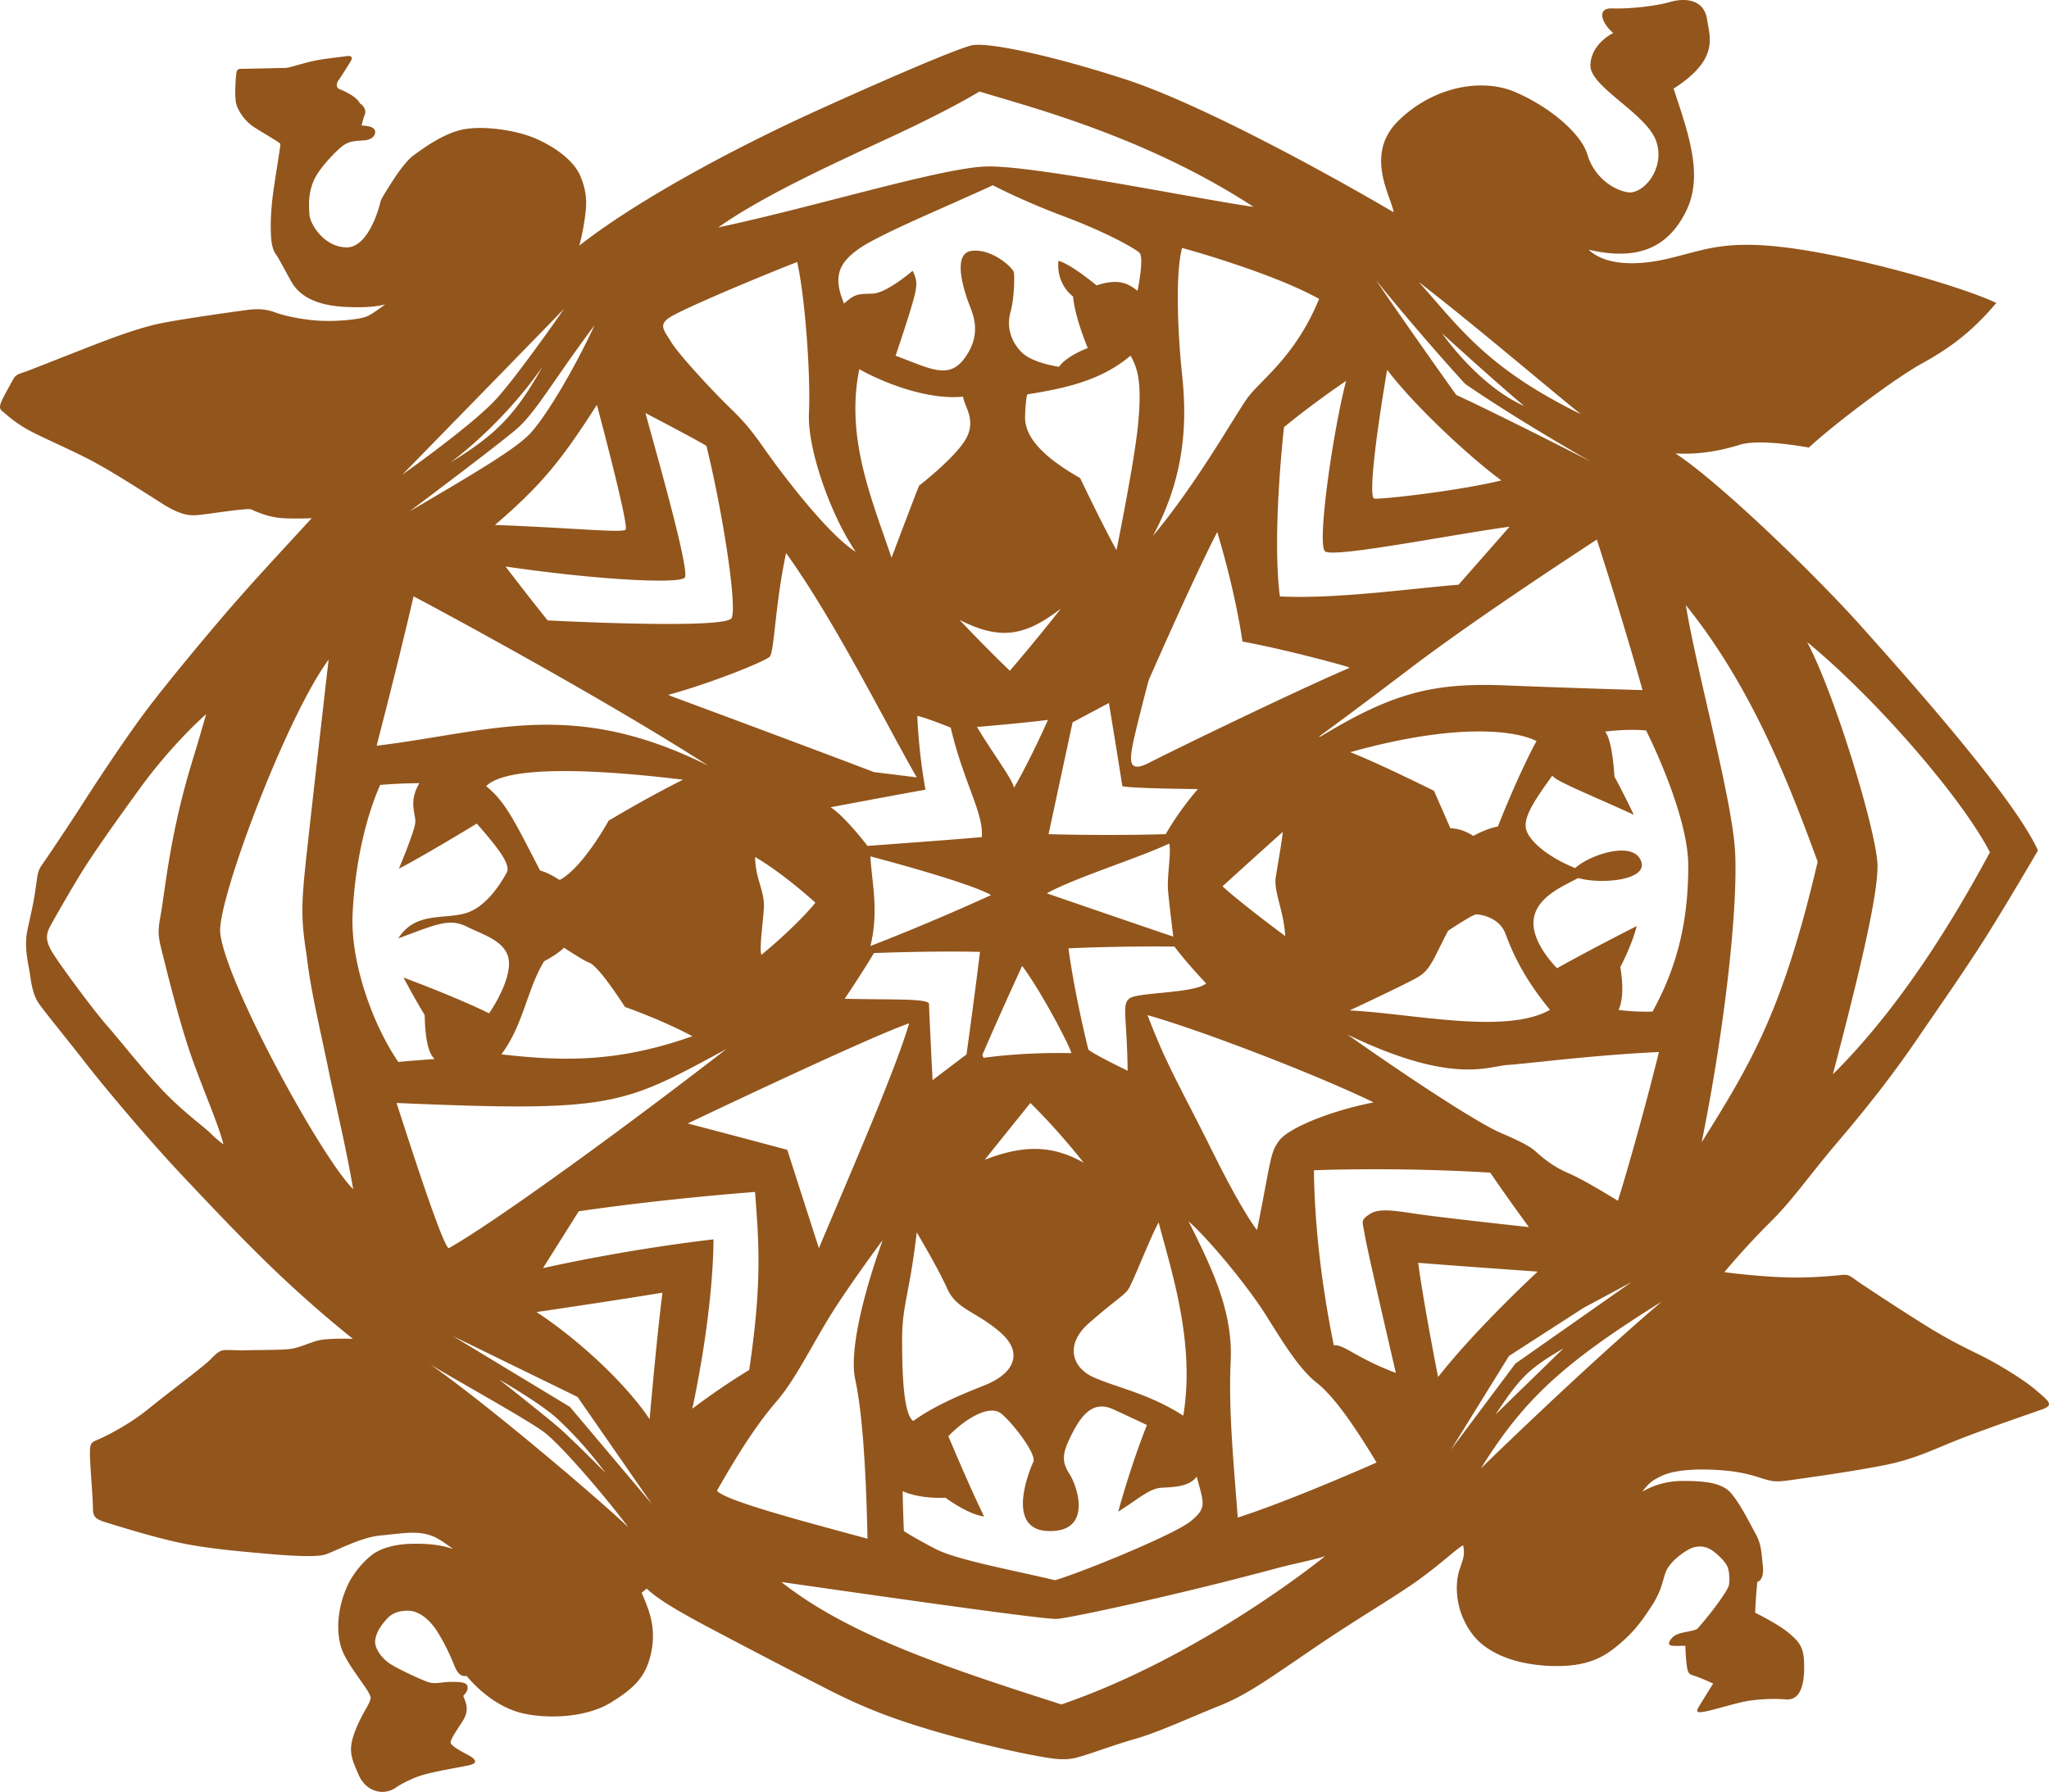 <svg xmlns="http://www.w3.org/2000/svg" viewBox="0 0 597.283 522.469">
  <path fill="#92551C" d="M593.512 405.358c-3.388-2.951-10.557-7.312-15.267-9.716-4.722-2.394-9.574-4.503-18.371-10.065-8.809-5.563-17.737-11.475-19.147-12.523-1.409-1.061-2.043-1.41-3.442-1.345-.655.033-8.021.951-15.791.765-9.137-.218-18.841-1.541-18.841-1.541s5.847-7.104 13.092-14.294c7.246-7.191 11.125-13.312 20.054-23.792 8.94-10.491 16.186-19.846 22.885-29.638 6.678-9.781 13.573-19.563 19.912-29.551 6.327-10 15.464-25.683 15.464-25.683-6.83-15.202-36.884-49.003-51.397-65.232-14.513-16.229-42.348-42.862-54.304-50.545 8.71.514 15.54-1.541 18.95-2.557 3.409-1.016 10.076-.853 19.978.853 7.169-6.656 24.764-19.978 32.785-24.415s14.514-9.049 21.857-17.759c-11.104-5.125-39.616-13.147-59.255-15.879-19.639-2.732-25.431.361-36.195 2.918s-19.125 1.541-23.398-2.557c14.688 3.42 23.224-.853 28.349-11.104 5.126-10.251 1.027-22.032-3.584-35.856 13.322-8.535 10.59-14.852 9.737-20.316S491.605-.791 486.829.575c-4.775 1.366-12.47 2.043-16.906 1.88-4.438-.164-3.246 4.098.339 7.169 0 0-6.492 3.071-6.655 9.388-.164 6.317 16.218 14 19.125 22.032 2.906 8.032-3.76 15.715-8.197 15.027-4.437-.689-9.901-4.612-11.78-10.929-1.88-6.317-11.104-14-21.005-18.272-9.901-4.273-24.076-1.541-34.152 8.371s-1.879 22.371-1.365 26.644c-21.519-12.633-57.2-31.933-78.205-38.763-21.005-6.831-39.956-10.929-44.742-9.901s-31.245 12.633-47.987 20.316c-16.743 7.683-47.474 23.224-66.424 38.075 0 0 1.06-3.857 1.639-8.251.579-4.393.59-7.278-1.29-11.912-1.88-4.634-7.628-8.743-13.311-11.147-5.694-2.416-15.016-3.694-20.819-2.58-5.803 1.115-11.901 5.64-14.601 7.618-2.7 2.011-6.077 7.431-7.268 9.333-1.191 1.891-2.273 3.563-2.437 4.655 0 0-3.049 12.797-9.705 12.797-6.656 0-10.929-7.005-10.896-9.868-.273-3.792-.055-7.104 1.672-10.415 1.737-3.301 5.584-7.268 7.639-8.994 2.065-1.727 3.857-1.727 6.448-1.902 2.601-.164 3.42-1.464 3.42-2.437 0-.983-.863-1.792-3.956-1.901 0 0 .437-2.055.918-3.147.492-1.082-.164-2.59-1.41-3.301-.907-2-4.765-3.737-5.847-4.109-1.082-.382-1.137-1.639-.383-2.667.765-1.027 2.394-3.683 3.421-5.322 1.027-1.618.055-1.891-1.257-1.672-1.29.229-6.929.754-10.131 1.53-3.202.743-6.514 1.891-7.541 1.891-1.027 0-11.432.262-12.677.262-1.246 0-1.519.219-1.683 1.901-.164 1.683-.382 4.929-.109 7.497.273 2.536 2.71 5.792 4.929 7.312 2.229 1.53 7.967 4.775 8.076 5.158.109.372-.863 5.912-1.836 12.469s-1.027 10.612-.918 13.749c.109 3.136.656 4.885 1.41 5.912.754 1.027 2.229 3.901 4.502 7.967 2.273 4.077 6.885 6.94 15.453 7.432s11.978-.743 11.978-.743-3.53 2.743-5.432 3.552c-1.891.831-8.732 1.584-14.251 1.202-5.53-.372-10.524-1.683-12.087-2.273-1.574-.601-4.065-1.41-8.196-.864-4.12.525-20.054 2.765-26.076 4.055-6.011 1.301-13.333 4.011-20.709 6.896-7.366 2.863-16.863 6.656-18.316 7.147s-2.656.765-3.312 2.011c-.655 1.246-2.765 4.885-3.464 6.513-.699 1.628-.601 2.328.273 2.973.863.656 2.677 2.546 6.48 4.831 3.803 2.306 13.901 6.502 20.262 9.978 6.372 3.464 14.174 8.524 19.682 12.01 5.508 3.475 8.065 3.738 11.355 3.344s13.901-2.044 14.765-1.574c.853.448 4.59 2.153 8.404 2.502 3.803.317 9.18.065 9.18.065s-2.962 3.202-5.967 6.492c-3.017 3.279-11.934 12.852-19.42 21.584-7.475 8.732-17.06 20.338-22.567 27.617S29.4 226.074 24.603 233.549c-4.787 7.476-10.754 16.328-12.196 18.36-1.443 2.043-1.377 2.688-2.033 7.213-.656 4.514-1.246 6.809-2.361 11.988-1.115 5.191.328 10.043.787 13.388.459 3.355 1.049 5.836 2.426 7.945 1.377 2.098 8.394 10.645 13.945 17.78 5.552 7.137 18.633 22.677 28.141 32.721 5.191 5.475 16.371 17.507 26.917 27.583 8.775 8.394 16.917 15.278 22.633 19.836-4.656-.109-8.557 0-10.677.634-2.109.645-3.912 1.486-6.448 2.12s-9.3.415-15.005.634c-.776 0-3.049-.12-4.765-.12s-2.579.623-4.601 2.732c-2.033 2.098-12.645 9.989-18.196 14.513-5.541 4.535-12.568 8.044-14.677 8.896-2.109.853-2.273 1.235-2.273 4.208s.863 12.885.863 15.453c0 2.579.394 3.432 3.749 4.448 3.355 1.016 15.453 4.852 23.803 6.403 8.36 1.563 17.988 2.284 23.912 2.82 5.923.524 13.42.95 16.054.218 2.645-.743 10.35-5.07 16.273-5.606 5.923-.524 10.666-1.584 15.005.109 2.218.732 6.131 3.804 6.131 3.804-4.229-1.476-8.765-1.585-12.568-1.476s-7.508 1.061-9.825 2.426c-2.317 1.377-5.191 4.252-7.519 8.153-4.043 7.563-4.328 15.9-2.142 20.95 2.186 5.049 8.164 11.616 8.076 13.387-.087 1.76-2.426 4.208-4.558 9.792-2.142 5.606-1.016 7.847 1.115 12.732 2.142 4.885 7.235 6.055 10.699 3.704 0 0 2.568-1.868 6.688-3.344 4.12-1.486 13.06-2.754 15.278-3.388 2.229-.645 1.159-1.858-1.005-2.962-2.164-1.104-4.655-2.59-4.863-3.388-.208-.787 1.159-2.809 3.388-6.24s1.005-5.497.262-7.508c0 0 1.486-1.322 1.268-2.645-.218-1.322-2.011-1.432-4.765-1.432s-4.765.798-6.929 0c-2.164-.787-7.825-3.388-10.524-5.027-2.699-1.629-5.027-4.754-4.71-7.126.317-2.382 1.694-4.295 3.333-6.142 1.639-1.857 3.814-2.535 6.557-2.437 2.743.098 5.869 2.382 8.142 5.978 2.273 3.596 3.869 7.082 5.071 10.098 1.213 3.017 2.59 3.071 3.541 2.918 3.443 4.175 9.41 9.355 16.502 10.939 7.082 1.596 18.294 1.322 25.649-3.224 7.344-4.546 10.36-7.978 11.737-14.961 1.366-6.983-.743-12.109-2.863-16.983 0 0 1.005-.841 1.486-1.213 3.017 2.863 8.251 6.142 19.671 12.163 11.42 6.033 22.896 12.011 33.475 17.398 10.579 5.399 19.245 8.568 29.715 11.683 10.48 3.126 22.163 5.869 28.774 7.137 6.613 1.268 9.836 1.803 13.388.951 3.541-.842 11.049-3.749 17.453-5.552 6.394-1.793 16.393-6.394 24.218-9.52 7.836-3.114 13.54-7.19 27.343-16.611 13.803-9.42 24.535-15.485 31.519-20.622s9.737-8.032 12.382-9.683c.842 2.962-.426 5.027-1.213 7.781-.798 2.743-1.64 10.415 3.693 17.813 5.345 7.409 16.502 9.792 25.715 9.628 9.202-.164 13.53-3.114 17.508-6.502 3.956-3.389 6.076-6.088 9.257-10.951 3.169-4.863 3.224-7.77 4.229-10.152 1.005-2.383 3.759-4.71 6.24-6.186 2.48-1.476 4.71-1.213 6.338-.426 1.64.798 4.186 3.234 5.082 4.765.896 1.541.896 4.491.688 5.759-.207 1.269-2.918 5.017-4.83 7.509-1.924 2.502-4.24 5.245-4.547 5.42-.306.186-1.136.438-3.147.831-2.011.394-3.322.743-4.327 2.011-1.006 1.268-.831 1.935.524 2.021 1.355.088 2.787-.032 3.617.011 0 0 .065 3.17.35 5.278.273 2.109.416 2.962 1.825 3.312 1.41.35 5.913 2.394 5.913 2.394s-2.962 4.787-4.077 6.612c-1.137 1.836-.568 1.978 1.76 1.552 2.317-.416 8.306-2.252 11.398-2.886 3.093-.645 8.24-.994 12.043-.645 3.804.35 5.345-3.234 5.41-9.005.076-5.76-.983-7.388-4.295-10.207-3.312-2.82-9.989-6.055-9.989-6.055s.143-4.438.634-9.006c0 0 2.044-.35 1.618-4.502-.427-4.153-.492-6.558-2.044-9.355-1.563-2.819-4.579-9.016-7.398-12.174-2.819-3.169-8.798-3.388-14-3.388s-9.158 1.617-11.759 3.169c2.109-2.678 2.896-3.312 5.705-4.645 2.809-1.345 7.813-2.055 13.999-1.836s10.065.918 14.076 2.186c4.011 1.257 4.786 1.552 9.289.907 4.503-.634 17.813-2.459 27.387-4.35 9.574-1.912 14.35-4.655 22.95-7.967 8.579-3.312 19.978-7.169 23.442-8.437 3.4-1.25 1.366-2.529-2.021-5.48zm-13.453-156.847c-9.388 17.42-25.103 44.228-45.769 64.719 5.289-20.316 13.486-51.736 12.983-61.474s-12.12-48.665-20.491-64.544c19.978 16.393 45.244 45.595 53.277 61.299zm-101.264-47.299s-18.786-.514-39.955-1.366c-21.169-.852-32.961 2.219-53.79 14.852l-.688.175s11.441-8.371 26.469-19.813c15.026-11.442 36.884-26.13 54.643-37.736-.001-.001 6.829 20.84 13.321 43.888zm-104.16 71.724s-13.147-9.737-18.272-14.513c0 0 9.563-8.71 17.584-15.879-.514 4.273-1.366 8.885-2.055 13.147s2.404 10.064 2.743 17.245zm-47.474-43.714c2.557.688 22.031.853 22.031.853-5.803 6.656-9.387 13.147-9.387 13.147-17.76.514-34.153 0-34.153 0l7.005-32.611 10.59-5.639c-.01-.001 2.548 15.365 3.914 24.25zm3.07-12.295c1.027-5.125 4.612-18.611 4.612-18.611 4.437-10.076 13.836-31.245 19.978-43.201 5.639 18.786 7.344 31.933 7.344 31.933 15.365 2.907 30.567 7.344 30.567 7.344l.688.328c-15.202 6.492-50.446 23.573-58.402 27.66-5.977 3.082-5.802-.338-4.787-5.453zm-1.529 95.276s-9.901-4.787-11.442-6.153c0 0-3.924-15.54-5.804-29.54 0 0 13.836-.688 30.906-.514 0 0 2.219 3.246 9.224 10.754-3.42 2.907-19.639 2.558-22.195 4.273-2.558 1.716-.864 5.137-.689 21.18zm-61.31-103.472s2.055.339 9.737 3.42c3.759 16.054 9.737 25.103 9.049 31.933 0 0-7.519.688-33.299 2.558 0 0-6.492-8.535-10.754-11.268 0 0 18.098-3.42 27.66-5.125 0-.011-1.879-9.398-2.393-21.518zm41.835-31.256s-5.803 7.519-14.852 18.098c0 0-6.153-5.803-14.688-14.852 12.294 6.317 19.475 4.437 29.54-3.246zm-10.415-56.009c.175-5.803.688-6.492.688-6.492 10.753-1.705 21.343-3.923 30.054-11.268 2.393 4.098 3.245 8.885 2.218 19.813-1.027 10.929-6.316 36.884-6.316 36.884-4.099-7.344-10.59-21.005-10.59-21.005-11.104-6.315-16.218-12.129-16.054-17.932zM342.013 273.1c-12.12-4.099-36.884-12.633-36.884-12.633 8.372-4.612 27.147-10.415 35.693-14.513.688 2.393-.688 9.563-.339 13.661s1.53 13.485 1.53 13.485zm-46.447-43.375c-.175-2.219-6.656-10.754-10.754-17.759 0 0 12.295-1.027 20.666-2.055 0 .011-5.125 11.617-9.912 19.814zm-40.807 48.161s17.245-.688 30.906-.338c0 0-1.366 11.441-3.923 29.878l-9.901 7.52s-1.027-20.491-1.027-22.196-11.267-1.191-24.589-1.541c-.002-.011 4.097-5.978 8.534-13.323zm-1.028-2.054c2.557-10.414.338-18.786 0-26.129 0 0 28.174 7.344 35.179 11.267 0 .01-16.218 7.518-35.179 14.862zm44.228 5.803c5.639 7.519 14 23.563 14.349 25.441-14.513-.339-25.617 1.366-25.617 1.366l-.339-.853a1225.524 1225.524 0 0 1 11.607-25.954zm2.394 39.966c8.372 8.196 15.541 17.42 15.541 17.42-9.049-5.125-17.42-5.289-28.863-.853l13.322-16.567zm31.245-236.844c-2.219-1.541-4.786-3.924-11.956-1.541 0 0-7.344-6.153-11.104-7.169-.688 7.005 4.273 10.415 4.273 10.415s.175 4.951 4.273 15.027c0 0-6.153 2.218-8.371 5.464 0 0-7.52-1.027-10.754-4.098-3.235-3.071-4.612-7.519-3.421-11.781s1.191-10.415 1.027-11.617-6.153-7.005-12.295-6.316c-6.142.688-1.879 12.808-.514 16.218 1.366 3.41 3.071 8.71-1.541 15.027s-9.727 3.257-20.142-.678c0 0 3.246-9.563 4.787-14.852 1.541-5.29 1.705-6.831.175-9.901 0 0-7.519 6.492-11.617 6.655-4.098.164-4.951-.175-8.372 2.907-3.246-7.683-1.705-11.781 4.437-16.054 6.142-4.273 25.617-12.294 38.938-18.447 0 0 8.372 4.437 20.667 9.049 12.294 4.612 20.49 9.224 22.021 10.59 1.533 1.365-.511 11.102-.511 11.102zm-81.113 22.885c6.656 3.759 19.639 9.049 30.229 8.021.514 3.071 3.923 6.831.853 12.294-3.071 5.464-13.661 13.661-13.661 13.661-2.558 6.491-8.021 21.004-8.021 21.004-5.64-16.73-13.498-34.839-9.4-54.98zm16.743 119.012-12.469-1.53s-16.907-6.491-59.255-22.196l-.688-.339c12.12-3.246 28.174-9.737 29.54-11.104 1.366-1.366 1.541-15.027 4.787-30.228 14.348 19.977 28.861 49.343 38.085 65.397zm-29.54 36.545s-4.612 5.979-15.715 15.201c-.688-1.541.339-8.371.688-13.485.35-5.115-2.393-8.196-2.557-15.027-.011-.011 7.158 3.923 17.584 13.311zm27.322 35.178c-3.923 13.661-18.611 47.136-26.294 65.572-3.42-10.59-9.224-28.688-9.224-28.688-16.568-4.438-29.026-7.684-29.026-7.684s52.588-25.101 64.544-29.2zm2.218 60.96s6.153 10.251 8.885 16.393c2.732 6.143 8.535 6.656 15.541 12.809s3.584 12.121-4.612 15.366c-8.196 3.246-14.852 6.153-20.83 10.415-2.907-2.055-3.246-14.174-3.246-23.912s2.207-13.312 4.262-31.071zm8.36 77.353c7.344 5.289 11.268 5.464 11.268 5.464-4.273-8.71-10.415-23.397-10.415-23.397 4.612-4.787 11.956-9.563 15.541-6.492 3.584 3.071 10.25 11.781 9.223 14s-8.371 19.813 4.438 20.152c12.809.339 8.536-12.809 6.153-16.568-2.382-3.759-2.218-5.978.514-11.441 2.732-5.465 6.153-10.251 12.12-7.52a736.08 736.08 0 0 1 9.901 4.612c-4.951 12.47-8.371 25.277-8.371 25.277 6.655-4.272 9.224-6.83 12.808-7.005 3.585-.175 8.022-.339 10.076-3.246 2.055 7.858 3.071 9.049-1.704 12.983-4.776 3.935-31.934 15.026-39.616 17.245-10.416-2.557-28.35-5.803-34.666-9.049-6.317-3.246-9.388-5.289-9.388-5.289-.339-8.71-.339-11.617-.339-11.617 5.463 2.405 12.457 1.891 12.457 1.891zm69.332-23.912c-9.737-6.316-19.3-8.196-25.955-11.104-6.656-2.906-8.535-9.738-1.541-15.879s9.901-7.857 11.267-9.563c1.366-1.705 6.317-14.852 9.049-19.813 3.595 13.847 10.764 35.016 7.18 56.359zm-10.415-116.782c14.175 3.923 48.326 16.896 65.91 25.431-12.983 2.558-24.764 7.519-27.496 11.104-2.732 3.584-2.394 5.639-6.492 26.13 0 0-3.923-4.611-12.982-22.884-9.06-18.275-13.301-24.93-18.94-39.781zm58.227 5.628c30.742 14.852 41.157 9.224 46.785 8.885s24.928-2.906 44.053-3.759c-2.557 10.59-8.196 31.419-11.956 43.375 0 0-9.563-5.978-14.349-8.021-4.787-2.044-7.857-4.787-9.563-6.316-1.705-1.53-4.273-2.907-10.251-5.465-5.977-2.558-23.888-14.023-44.719-28.699zm.689-7.005s15.715-7.345 19.639-9.563c3.923-2.219 4.611-5.126 9.049-13.661 0 0 7.169-4.786 8.196-4.786s6.655.688 8.535 5.639 4.951 12.47 12.983 22.196c-12.983 7.344-40.304 1.027-58.402.175zm43.2-53.616s-2.731.339-7.169 2.732c0 0-3.07-2.218-6.655-2.218l-4.787-10.929s-16.054-8.021-24.414-11.267c31.759-8.885 48.665-6.153 54.304-3.246-.011-.011-4.623 8.185-11.279 24.928zm24.24-120.214c-27.146-13.322-35.005-24.764-47.299-38.589 17.595 13.65 38.086 31.245 47.299 38.589zm-16.557-2.394c-13.66-6.152-23.911-21.179-23.911-21.179s14.01 12.808 23.911 21.179zm-17.245-6.491s12.809 9.049 36.709 22.709c0 0-24.928-12.808-39.277-19.464 0 0-13.66-19.125-23.397-33.474.01.011 11.791 14.688 25.965 30.229zm-22.709-4.099c7.005 9.388 22.884 24.589 33.299 32.272-12.469 3.071-35.518 5.639-37.059 5.289-1.541-.349 0-15.365 3.76-37.561zm-18.11 52.939c2.394 2.054 37.223-4.951 53.791-7.169l-14.853 16.907c-12.982 1.027-36.031 4.273-52.085 3.42-2.394-18.098 1.191-49.354 1.191-49.354 8.71-7.169 18.098-13.486 18.098-13.486-3.923 15.191-8.524 47.627-6.142 49.682zm-22.709-44.567c-3.76 5.29-14.514 24.589-27.496 40.129 10.251-18.786 9.737-35.692 8.535-47.135s-2.055-29.026 0-36.884c0 0 25.78 7.005 39.954 14.852-6.994 17.082-17.233 23.737-20.993 29.038zM261.764 38.988c16.054-7.519 23.737-12.295 23.737-12.295 15.202 4.612 48.84 13.322 79.921 33.638-18.611-2.732-64.894-12.294-78.206-11.781-13.311.514-50.37 11.956-77.866 17.759 14.328-10.076 36.359-19.802 52.414-27.321zm-66.085 53.277c4.098-2.394 21.519-9.901 36.709-15.879 2.394 10.929 3.923 33.299 3.421 44.053-.503 10.753 6.655 30.392 13.661 40.468-8.021-4.951-21.18-22.371-25.442-28.349s-5.803-8.371-11.267-13.661c-5.464-5.29-15.027-15.715-17.082-19.125s-4.098-5.114 0-7.507zm10.24 37.736c4.612 18.611 9.049 46.785 7.344 50.206-1.705 3.421-53.616.688-53.616.688-3.923-4.787-12.294-15.715-12.294-15.715 26.808 3.924 50.544 5.126 52.25 3.246s-9.563-40.808-11.442-47.987c-.001 0 15.026 7.857 17.758 9.562zm-23.562 24.426c-1.027 1.027-15.366-.514-38.075-1.366 14.174-12.12 19.813-19.639 29.715-35.004 1.355 5.114 9.387 35.342 8.36 36.37zm-9.049-59.594c-6.492 14-14.852 27.661-19.125 31.934s-14.174 10.251-34.84 22.371c0 0 25.278-18.95 31.081-23.912 5.803-4.962 10.25-13.486 22.884-30.393zm-42.173 40.13s14.688-10.415 26.982-28.01c-8.207 14.688-14.185 20.152-26.982 28.01zm33.288-44.917s-12.633 18.272-19.464 25.956c-6.83 7.683-27.66 22.371-27.66 22.371s30.392-31.081 47.124-48.327zm-43.878 83.845c4.098 2.054 55.156 29.54 85.888 49.354-39.791-19.814-63.014-9.901-96.652-5.803-.001-.012 6.327-24.252 10.764-43.551zm38.075 106.378s3.42-1.705 5.803-3.924c0 0 5.978 3.924 7.169 4.273 1.191.35 3.923 2.732 10.59 12.983 0 0 10.753 3.76 19.639 8.535-21.683 7.683-37.573 7.344-55.67 5.289 6.491-8.709 7.518-19.124 12.469-27.156zm-1.191-26.458c-7.683-14.852-10.076-19.978-15.715-24.589 6.656-6.655 36.37-4.437 57.375-1.879 0 0-9.388 4.612-21.682 11.956 0 0-7.344 13.486-14.174 17.246-.515-.002-2.395-1.717-5.804-2.734zm-95.931 76.751c-2.186-2.186-7.65-5.978-13.628-12.163s-12.896-15.07-16.753-19.441c-3.858-4.361-14.633-18.929-16.24-21.923-1.606-2.984-1.53-4.667-.077-7.279 1.454-2.622 4.153-7.409 8.229-14.185 4.087-6.776 12.164-17.989 17.704-25.639 5.53-7.65 13.038-16.098 19.365-21.704 0 0-1.672 5.825-3.136 10.699s-3.716 11.879-5.967 22.72c-2.262 10.852-3.202 19.519-4.011 24.24-.798 4.731-1.158 5.967 0 10.634 1.169 4.666 4.809 19.671 8.164 29.648 3.355 9.979 8.524 21.486 9.978 27.464.011-.01-1.442-.884-3.628-3.071zm2.699-58.489c-1.027-9.049 19.125-62.839 31.594-79.746 0 0-3.759 32.786-5.803 51.233-2.043 18.447-2.568 22.885-.601 34.993 1.093 9.771 3.574 19.879 6.12 32.195 2.546 12.306 5.606 24.906 7.432 35.978-9.202-9.082-37.092-60.031-38.742-74.653zm38.589-5.628c.688-14.513 3.76-27.835 8.022-37.573 5.639-.514 11.442-.514 11.442-.514-3.246 5.464-1.027 8.885-1.191 11.442-.164 2.557-4.787 13.486-4.787 13.486 7.005-3.584 22.71-13.147 22.71-13.147 5.978 6.83 10.076 11.956 8.71 14.349s-5.628 9.901-11.956 11.78c-6.328 1.881-14.688-.514-19.639 7.345 11.104-4.099 14.852-5.978 19.978-3.421 5.125 2.558 12.295 4.438 12.295 10.754s-5.803 14.513-5.803 14.513c-10.076-4.95-24.928-10.415-24.928-10.415a228.211 228.211 0 0 0 6.153 10.929c.175 8.021 1.366 11.442 2.907 12.809-7.169.514-10.59.853-10.59.853-7.181-10.405-14.012-28.677-13.323-43.19zm12.808 55.156c63.353 2.732 65.746.688 96.139-15.715-33.977 26.294-68.992 51.396-80.937 58.063-1.891-1.027-11.278-30.228-15.202-42.348zm9.727 76.151c5.978 3.76 28.862 16.393 33.474 19.978 4.612 3.584 16.731 17.42 24.414 27.66-7.169-6.994-40.129-35.168-57.888-47.638zm20.152 4.448s12.208 7.026 16.983 11.464c4.775 4.437 9.136 9.201 14.098 15.857 0 0-10.251-10.415-14.513-14-4.263-3.583-16.568-13.321-16.568-13.321zm20.666 8.022-34.152-20.667 36.371 17.759 21.682 31.245-23.901-28.337zm23.223 3.584c-6.83-10.251-20.491-23.048-32.96-31.245 0 0 19.978-2.907 36.709-5.64-.001 0-1.366 9.902-3.749 36.885zm12.459-3.071c6.491-30.743 6.152-49.354 6.152-49.354s-22.545 2.394-49.692 8.371l10.415-16.567c25.616-3.76 51.397-5.64 51.397-5.64 1.027 14 2.218 25.616-1.705 51.912-8.535 5.125-16.567 11.278-16.567 11.278zm24.763-2.393c5.29-6.153 10.415-16.732 15.879-25.442 5.464-8.711 14.852-21.344 14.852-21.344-5.978 16.567-9.737 32.785-8.021 40.644 1.716 7.857 3.071 22.031 3.584 46.446-18.272-4.951-41.671-11.104-43.889-14 7.52-13.158 12.306-20.152 17.595-26.304zm82.818 88.631c-32.448-10.415-61.813-19.978-81.626-35.693 28.688 4.099 76.161 10.929 80.26 10.754 3.497-.153 35.594-7.06 64.14-14.775 4.841-1.312 9.584-2.131 14.064-3.497 0-.001-35.517 29.036-76.838 43.211zm51.397-54.48c-1.191-16.054-2.732-31.244-2.055-45.769.678-14.525-5.639-27.322-12.294-40.644 6.655 5.979 17.42 19.3 22.195 26.808 4.776 7.508 9.737 16.055 15.202 20.317 5.464 4.263 11.955 14.175 17.42 23.224.001.01-24.589 10.939-40.468 16.064zm28.01-50.206c-4.272-21.004-5.639-38.075-5.803-51.058 0 0 23.398-1.027 51.397.688 0 0 4.272 6.316 11.267 15.879 0 0-25.103-2.732-32.107-3.76-7.006-1.027-11.617-1.879-14.35 0-2.732 1.88-2.055 1.88-1.366 6.153.688 4.272 9.049 40.13 9.049 40.13-11.77-4.437-15.355-8.534-18.087-8.032zm24.589-24.076s12.982 1.027 34.84 2.558c0 0-18.098 16.731-29.026 30.743-.011 0-4.108-20.656-5.814-33.301zm9.563 54.479 16.906-27.322 21.683-13.999 13.999-7.519-33.813 23.737-18.775 25.103zm32.785-29.539-19.813 19.289c7.519-11.267 9.737-13.322 19.813-19.289zm-24.075 35.004c12.47-19.978 23.736-30.567 52.763-48.666-23.059 19.629-52.763 48.666-52.763 48.666zm50.031-133.197s-5.465.175-9.901-.514c1.366-2.907 1.366-7.345.514-12.47 0 0 3.245-5.979 4.786-11.956 0 0-13.485 6.831-23.223 12.295 0 0-7.52-7.345-6.831-13.999.688-6.656 8.197-9.738 12.983-12.295 6.655 1.88 19.978.688 18.447-4.612-1.945-6.699-15.365-2.055-19.3 1.705-7.344-2.907-13.485-7.683-14.349-11.442s3.42-9.563 7.683-15.541c.688 1.541 11.104 5.639 23.736 11.442 0 0-3.245-6.831-5.639-11.104 0 0-.514-10.59-2.732-13.147 0 0 5.979-.853 11.956-.339 2.907 5.803 12.295 26.13 12.295 39.441.001 13.312-2.064 27.508-10.425 42.536zm14.338 38.085c7.005-34.666 10.59-69.156 9.737-84.697-.853-15.54-11.104-52.085-14.35-71.888 19.464 24.076 30.393 52.938 38.426 74.795-10.076 43.027-19.124 58.392-33.813 81.79z"/>
</svg>
